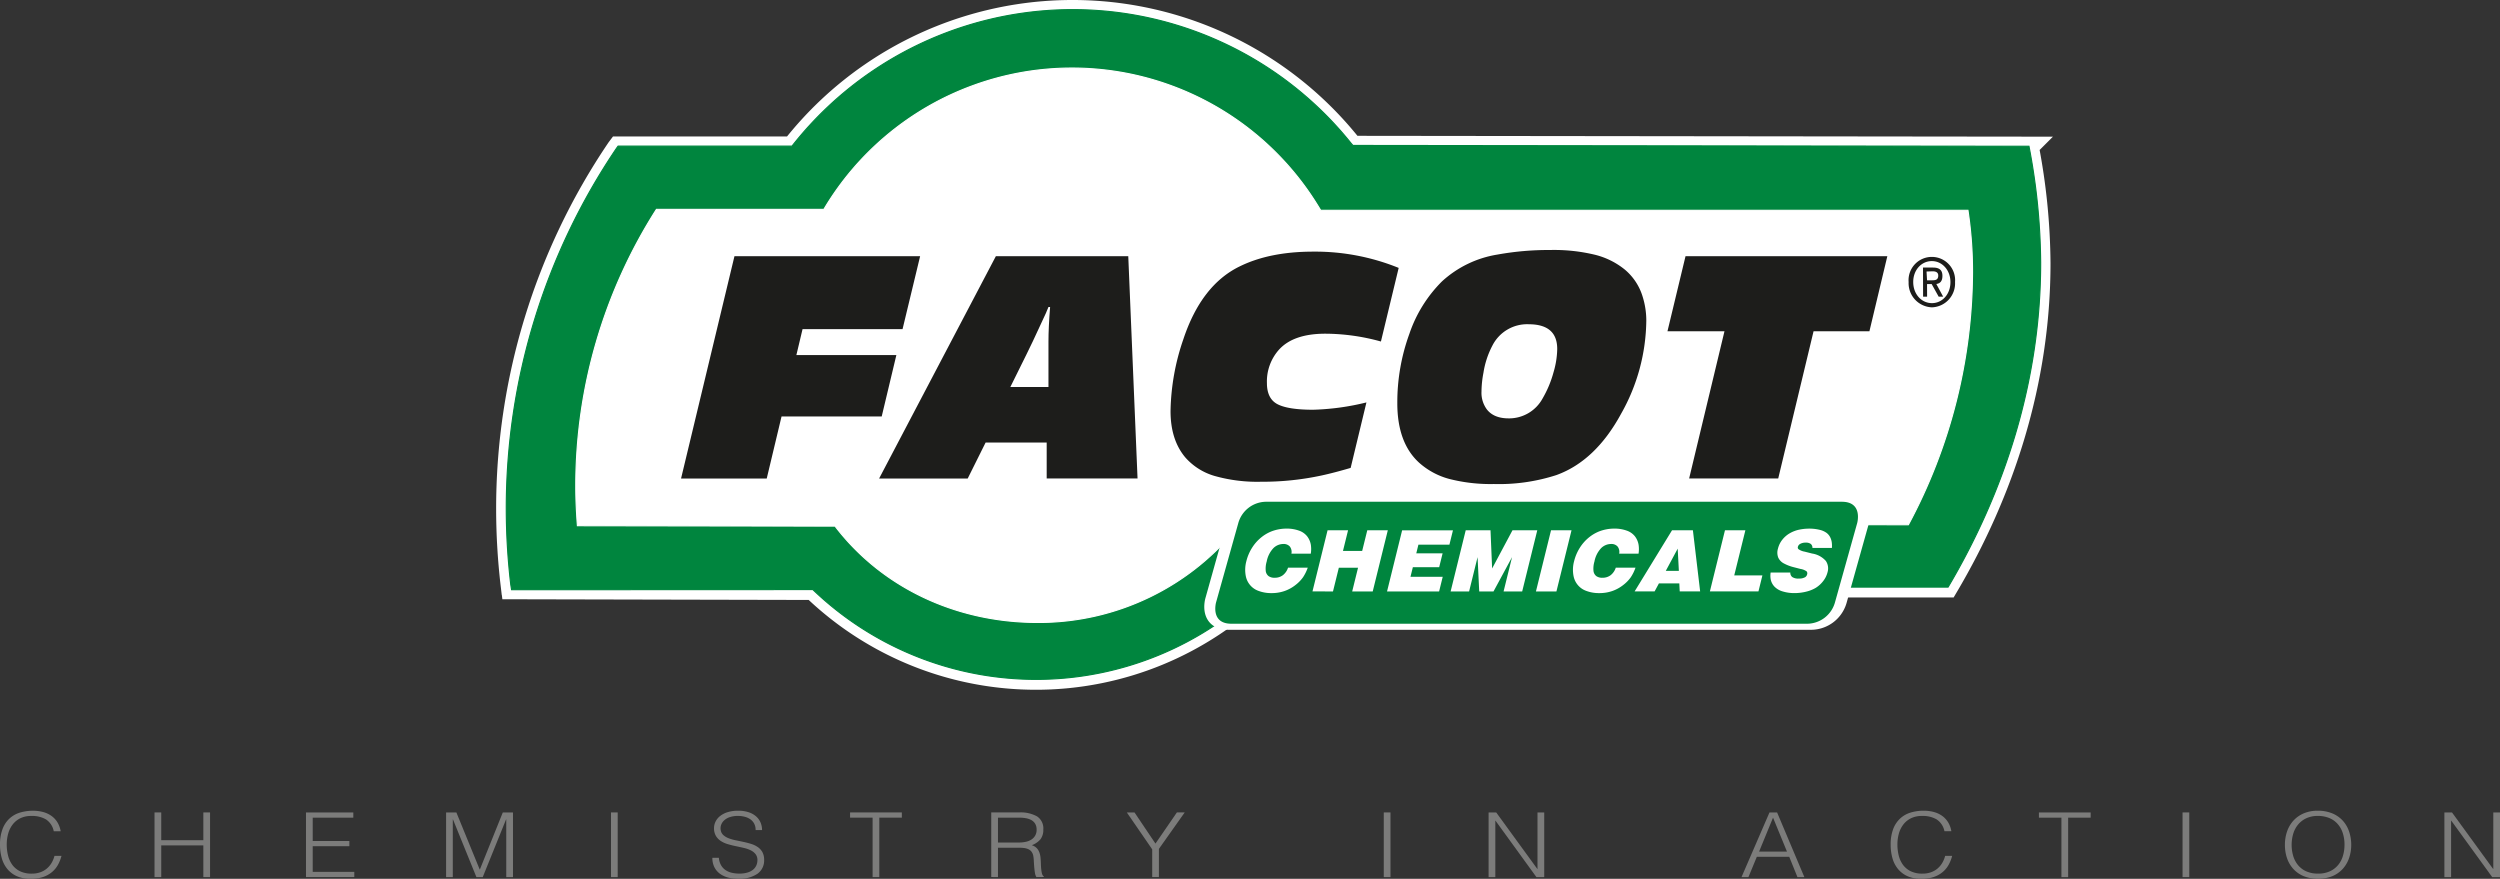 <svg xmlns="http://www.w3.org/2000/svg" width="607.769" height="213.65" viewBox="0 0 607.769 213.65">
  <rect x="0" y="0" width="607.769" height="213.65" fill="#333333" stroke="none"/>
  <g id="Livello_1-2" transform="translate(0.001 -0.046)">
    <g id="Raggruppa_206" data-name="Raggruppa 206" transform="translate(-0.001 2.385)">
      <g id="Raggruppa_202" data-name="Raggruppa 202" transform="translate(123.043)">
        <path id="Tracciato_509" data-name="Tracciato 509" d="M245.31,142.817a78.366,78.366,0,0,1-109.162.607l-73.3-.17-.132-1.042a158.757,158.757,0,0,1-1.092-18.3A156.273,156.273,0,0,1,88.426,36.133c.022-.03.042-.06.062-.092l.323-.429H131.08a86.741,86.741,0,0,1,135.981-.605l.391.443,164.346.2a154.507,154.507,0,0,1,2.841,28.327c0,28.852-8.81,55.689-22.506,78.844Z" transform="translate(-61.619 -2.339)" fill="#1d1d1b"/>
        <path id="Tracciato_510" data-name="Tracciato 510" d="M245.31,142.817a78.366,78.366,0,0,1-109.162.607l-73.3-.17-.132-1.042a158.757,158.757,0,0,1-1.092-18.3A156.273,156.273,0,0,1,88.426,36.133c.022-.03.042-.06.062-.092l.323-.429H131.08a86.741,86.741,0,0,1,135.981-.605l.391.443,164.346.2a154.507,154.507,0,0,1,2.841,28.327c0,28.852-8.81,55.689-22.506,78.844Z" transform="translate(-61.619 -2.339)" fill="none" stroke="#fff" stroke-width="4.862"/>
        <path id="Tracciato_511" data-name="Tracciato 511" d="M245.328,142.771a78.366,78.366,0,0,1-109.162.607l-73.237.034-.2-1.246a158.757,158.757,0,0,1-1.092-18.3A156.273,156.273,0,0,1,88.444,36.087c.022-.03.042-.06.062-.092l.323-.429H131.1a86.741,86.741,0,0,1,135.981-.605l.391.443,164.345.2a154.5,154.5,0,0,1,2.842,28.327c0,28.852-8.81,55.689-22.506,78.844H245.328Z" transform="translate(-61.601 -2.385)" fill="#00853e"/>
        <path id="Tracciato_512" data-name="Tracciato 512" d="M245.328,142.771a78.366,78.366,0,0,1-109.162.607l-73.237.034-.2-1.246a158.757,158.757,0,0,1-1.092-18.3A156.273,156.273,0,0,1,88.444,36.087c.022-.03.042-.06.062-.092l.323-.429H131.1a86.741,86.741,0,0,1,135.981-.605l.391.443,164.345.2a154.5,154.5,0,0,1,2.842,28.327c0,28.852-8.81,55.689-22.506,78.844H245.328Z" transform="translate(-61.601 -2.385)" fill="none" stroke="#00853e" stroke-width="0.275"/>
        <path id="Tracciato_513" data-name="Tracciato 513" d="M394.065,120.522a130.879,130.879,0,0,0,15.591-61.358,99.081,99.081,0,0,0-1.11-15.076H251.2l-.591-.96c-.062-.1-.122-.2-.182-.294a70.131,70.131,0,0,0-120.018,1.014H89.71A124.964,124.964,0,0,0,70.1,111.25c0,3.2.158,6.374.393,9.513l62.634.1c11.148,14.619,29.046,23.417,49.223,23.417a61.963,61.963,0,0,0,49.128-23.82l162.586.064Z" transform="translate(-53.164 4.706)" fill="#fff"/>
        <path id="Tracciato_514" data-name="Tracciato 514" d="M394.065,120.522a130.879,130.879,0,0,0,15.591-61.358,99.081,99.081,0,0,0-1.11-15.076H251.2l-.591-.96c-.062-.1-.122-.2-.182-.294a70.131,70.131,0,0,0-120.018,1.014H89.71A124.964,124.964,0,0,0,70.1,111.25c0,3.2.158,6.374.393,9.513l62.634.1c11.148,14.619,29.046,23.417,49.223,23.417a61.963,61.963,0,0,0,49.128-23.82l162.586.064Z" transform="translate(-53.164 4.706)" fill="none" stroke="#fff" stroke-width="0.275"/>
        <path id="Tracciato_515" data-name="Tracciato 515" d="M159.848,62.007a7.083,7.083,0,0,0-6.629,5.176l-5.447,19.429s-1.452,5.176,3.726,5.176H293.331a7.082,7.082,0,0,0,6.629-5.176l5.449-19.429s1.45-5.176-3.728-5.176Z" transform="translate(24.072 57.047)" fill="none" stroke="#fff" stroke-width="3.859"/>
        <path id="Tracciato_516" data-name="Tracciato 516" d="M160.181,62.3a7.08,7.08,0,0,0-6.627,5.176l-5.409,19.3s-1.45,5.176,3.73,5.176h140.1a7.082,7.082,0,0,0,6.629-5.176l5.407-19.3s1.45-5.176-3.728-5.176h-140.1Z" transform="translate(24.444 57.343)" fill="#00853e"/>
        <path id="Tracciato_517" data-name="Tracciato 517" d="M294.19,68.844a4.054,4.054,0,0,0-.389-1.2,3.058,3.058,0,0,0-.883-1.044,4.689,4.689,0,0,0-1.7-.739,10.38,10.38,0,0,0-2.536-.282,11.67,11.67,0,0,0-2.378.246,7.878,7.878,0,0,0-2.25.841,6.355,6.355,0,0,0-1.847,1.568,5.639,5.639,0,0,0-1.094,2.224,3.35,3.35,0,0,0,.074,2.163,3.05,3.05,0,0,0,1.442,1.456,10.118,10.118,0,0,0,2.336.881l1.633.421a3.489,3.489,0,0,1,1.494.593.794.794,0,0,1,.118.729,1.1,1.1,0,0,1-.493.687,2.9,2.9,0,0,1-1.528.327,2.584,2.584,0,0,1-1.611-.379,1.312,1.312,0,0,1-.455-1.086h-4.784a5.215,5.215,0,0,0,.026,1.721,3.6,3.6,0,0,0,.928,1.733,4.558,4.558,0,0,0,1.993,1.146,9.516,9.516,0,0,0,2.851.4,11.687,11.687,0,0,0,2.816-.343,8.4,8.4,0,0,0,2.344-.929,6.828,6.828,0,0,0,1.771-1.593,5.77,5.77,0,0,0,1.112-2.238,3.228,3.228,0,0,0-.415-2.706,5.554,5.554,0,0,0-3.329-1.805l-1.823-.461a3.586,3.586,0,0,1-1.532-.625.577.577,0,0,1-.112-.563,1.1,1.1,0,0,1,.5-.667,2.561,2.561,0,0,1,1.382-.337,1.944,1.944,0,0,1,1.254.323,1.2,1.2,0,0,1,.393.968h4.732a6.313,6.313,0,0,0-.04-1.43M276.375,80.839l.958-3.884h-6.847L273.2,65.968h-4.962l-3.67,14.87Zm-19.351-5h-3.173l2.893-5.4Zm-5.893,5,1.046-1.947h4.962l.094,1.947H262.2l-1.763-14.87h-5.066l-9.1,14.87ZM247.251,69.6a4.688,4.688,0,0,0-.895-2.137,4.326,4.326,0,0,0-2.029-1.41,8.652,8.652,0,0,0-2.971-.481,10.217,10.217,0,0,0-3.614.645,9.545,9.545,0,0,0-2.608,1.528,10.184,10.184,0,0,0-2.2,2.51,10.952,10.952,0,0,0-1.372,3.229,7.942,7.942,0,0,0-.12,3.71,4.772,4.772,0,0,0,3.161,3.55,8.664,8.664,0,0,0,3.083.509,9.42,9.42,0,0,0,3.189-.519,9.156,9.156,0,0,0,2.642-1.46,8.833,8.833,0,0,0,1.831-1.885,10.35,10.35,0,0,0,1.138-2.326h-4.794a3.742,3.742,0,0,1-1.26,1.839,3.226,3.226,0,0,1-1.983.619,2.437,2.437,0,0,1-1.478-.393,1.86,1.86,0,0,1-.691-1.2,5.939,5.939,0,0,1,.224-2.358,6.5,6.5,0,0,1,1.637-3.259,3.448,3.448,0,0,1,2.4-1,1.981,1.981,0,0,1,1.589.621,2.124,2.124,0,0,1,.383,1.737h4.71a6.835,6.835,0,0,0,.026-2.061m-16.318-3.628h-4.982l-3.67,14.87h4.982Zm-24.9,14.87,2.059-8.343.4,8.343h3.474l4.509-8.343-2.059,8.343h4.521l3.67-14.87h-6.028l-4.95,9.285-.389-9.285h-6.028l-3.67,14.87Zm-7.292,0,.881-3.566h-7.839l.577-2.336h6.4l.833-3.373h-6.4l.515-2.091h7.536l.865-3.5H189.751l-3.67,14.87Zm-25.8,0,1.422-5.759h4.669l-1.422,5.759H182.6l3.67-14.87h-4.992L180.037,71h-4.669l1.242-5.032h-4.984l-3.67,14.87ZM167.575,69.6a4.691,4.691,0,0,0-.9-2.137,4.306,4.306,0,0,0-2.029-1.41,8.64,8.64,0,0,0-2.969-.481,10.209,10.209,0,0,0-3.614.645,9.516,9.516,0,0,0-2.608,1.528,10.19,10.19,0,0,0-2.2,2.51,10.952,10.952,0,0,0-1.372,3.229,8,8,0,0,0-.122,3.71,4.772,4.772,0,0,0,3.161,3.55,8.672,8.672,0,0,0,3.083.509,9.449,9.449,0,0,0,3.191-.519,9.119,9.119,0,0,0,2.64-1.46,8.784,8.784,0,0,0,1.831-1.885,10.436,10.436,0,0,0,1.142-2.326h-4.794a3.755,3.755,0,0,1-1.26,1.839,3.226,3.226,0,0,1-1.983.619,2.438,2.438,0,0,1-1.478-.393,1.862,1.862,0,0,1-.693-1.2,5.949,5.949,0,0,1,.226-2.358,6.5,6.5,0,0,1,1.637-3.259,3.448,3.448,0,0,1,2.4-1,1.981,1.981,0,0,1,1.589.621,2.124,2.124,0,0,1,.381,1.737h4.71a6.845,6.845,0,0,0,.028-2.061" transform="translate(28.075 60.597)" fill="#fff"/>
      </g>
      <path id="Tracciato_518" data-name="Tracciato 518" d="M141.037,32.4,136.762,50.14H112.451l-1.5,6.3h24.309l-3.564,14.926H107.345l-3.6,15.084H82.916L95.9,32.4Z" transform="translate(82.654 27.538)" fill="#1d1d1b"/>
      <path id="Tracciato_519" data-name="Tracciato 519" d="M148.6,44.756h-.4q-.356.991-1.783,4-2.255,4.912-3.522,7.444l-3.96,8h9.265V53.189q0-3.483.4-8.433m19-12.352,2.256,54.042H147.768V77.7H132.922l-4.355,8.75H107.029L135.416,32.4Z" transform="translate(106.69 27.538)" fill="#1d1d1b"/>
      <path id="Tracciato_520" data-name="Tracciato 520" d="M256.461,32.4l-4.355,18.251h-13.58l-8.592,35.791H208.278l8.59-35.791H203.01L207.4,32.4Z" transform="translate(202.365 27.538)" fill="#1d1d1b"/>
      <g id="Raggruppa_203" data-name="Raggruppa 203" transform="translate(284.56 58.439)">
        <path id="Tracciato_521" data-name="Tracciato 521" d="M197.975,35.809,193.66,53.7a51.192,51.192,0,0,0-13.5-1.9q-7.683,0-11.206,3.8a11.584,11.584,0,0,0-3.009,8.195q0,3.918,2.732,5.226,2.615,1.267,8.474,1.266a60.376,60.376,0,0,0,12.985-1.781L186.3,84.427q-4.041,1.186-6.969,1.821a68.038,68.038,0,0,1-14.806,1.544,38.08,38.08,0,0,1-11.364-1.426,15.1,15.1,0,0,1-7.047-4.473q-3.606-4.277-3.6-11.284a56.082,56.082,0,0,1,3.127-17.5q4.355-13.065,13.582-17.618,7.32-3.639,17.935-3.642a54.034,54.034,0,0,1,20.825,3.96" transform="translate(-142.506 -31.454)" fill="#1d1d1b"/>
        <path id="Tracciato_522" data-name="Tracciato 522" d="M202.067,49.7a9.468,9.468,0,0,0-8.83,5.186,21.158,21.158,0,0,0-2.176,6.611,25.105,25.105,0,0,0-.475,4.593,6.788,6.788,0,0,0,1.306,4.317q1.7,2.178,5.305,2.177a9.272,9.272,0,0,0,8.235-4.83,26.164,26.164,0,0,0,2.654-6.334,21.008,21.008,0,0,0,.911-5.7q0-6.017-6.929-6.018m5.306-18.053A42.42,42.42,0,0,1,218.141,32.8a18.561,18.561,0,0,1,7.324,3.642,13.754,13.754,0,0,1,4.315,6.611,19.475,19.475,0,0,1,.873,5.7,46.83,46.83,0,0,1-6.138,22.726Q218.3,82.921,208.8,86.366a45.246,45.246,0,0,1-15.2,2.177,40.543,40.543,0,0,1-10.809-1.226,17.96,17.96,0,0,1-7.324-3.92q-5.346-4.828-5.345-14.491a48.65,48.65,0,0,1,2.929-16.865,32.845,32.845,0,0,1,7.919-12.748,26.1,26.1,0,0,1,13.5-6.534,70.191,70.191,0,0,1,12.907-1.108" transform="translate(-114.984 -31.651)" fill="#1d1d1b"/>
        <path id="Tracciato_523" data-name="Tracciato 523" d="M236.851,38.184l-.126-2.139,1.446-.052c.677,0,1.4.162,1.4,1.038,0,1.086-.733,1.152-1.558,1.152h-1.164Zm0,.909h1.118l1.705,3.065h1.09l-1.659-3.081c.943-.13,1.486-.715,1.482-1.981,0-1.4-.757-2.011-2.274-2.011h-2.448l.022,7.073h.974l-.01-3.065Zm-3.363-.487c-.01-2.905,1.973-5.094,4.523-5.094,2.52,0,4.515,2.189,4.525,5.094.01,2.953-1.973,5.126-4.493,5.126-2.55,0-4.545-2.173-4.555-5.126m4.559,6.148a5.832,5.832,0,0,0,5.609-6.148,5.662,5.662,0,1,0-11.288,0,5.882,5.882,0,0,0,5.679,6.148" transform="translate(-52.929 -30.816)" fill="#1d1d1b"/>
      </g>
      <g id="Raggruppa_204" data-name="Raggruppa 204" transform="translate(0 194.753)">
        <path id="Tracciato_524" data-name="Tracciato 524" d="M13.068,104.9a4.462,4.462,0,0,0-1.873-2.861,6.7,6.7,0,0,0-3.578-.851,5.948,5.948,0,0,0-2.692.567,5.287,5.287,0,0,0-1.861,1.53,6.48,6.48,0,0,0-1.08,2.216,9.9,9.9,0,0,0-.347,2.654,11.163,11.163,0,0,0,.3,2.578,6.488,6.488,0,0,0,1,2.26,5.1,5.1,0,0,0,1.873,1.605,6.372,6.372,0,0,0,2.953.611,5.963,5.963,0,0,0,2.019-.327,5.133,5.133,0,0,0,1.6-.907,5.343,5.343,0,0,0,1.152-1.364,6.442,6.442,0,0,0,.709-1.725h1.705a9.257,9.257,0,0,1-.841,2.151,6.217,6.217,0,0,1-1.454,1.779,6.78,6.78,0,0,1-2.185,1.212,9.19,9.19,0,0,1-3.015.449,7.944,7.944,0,0,1-3.411-.667A6.352,6.352,0,0,1,1.718,114a7.228,7.228,0,0,1-1.31-2.632A12.031,12.031,0,0,1,0,108.2a10.576,10.576,0,0,1,.613-3.822,6.728,6.728,0,0,1,1.693-2.566,6.535,6.535,0,0,1,2.546-1.442,10.914,10.914,0,0,1,3.195-.447,9.155,9.155,0,0,1,2.462.317,6.247,6.247,0,0,1,2.017.95,5.306,5.306,0,0,1,1.442,1.562,6.179,6.179,0,0,1,.781,2.151H13.066Z" transform="translate(0.001 -99.915)" fill="#7c7c7b"/>
        <path id="Tracciato_525" data-name="Tracciato 525" d="M18.812,115.847V100.126h1.633v6.747H30.679v-6.747H32.31v15.721H30.679v-7.708H20.445v7.708Z" transform="translate(18.754 -99.709)" fill="#7c7c7b"/>
        <path id="Tracciato_526" data-name="Tracciato 526" d="M37.252,115.847V100.126H48.758v1.266h-9.87v5.677H47.8v1.266H38.887v6.244H49v1.266H37.252Z" transform="translate(37.135 -99.709)" fill="#7c7c7b"/>
        <path id="Tracciato_527" data-name="Tracciato 527" d="M54.309,115.847V100.126h2.5l5.669,13.864h.046l5.573-13.864h2.474v15.721H68.936v-14.02H68.89l-5.669,14.02h-1.54l-5.693-14.02h-.046v14.02H54.309Z" transform="translate(54.138 -99.709)" fill="#7c7c7b"/>
        <path id="Tracciato_528" data-name="Tracciato 528" d="M74.385,115.847V100.126h1.631v15.721Z" transform="translate(74.15 -99.709)" fill="#7c7c7b"/>
        <path id="Tracciato_529" data-name="Tracciato 529" d="M88.311,111.361a4.3,4.3,0,0,0,.517,1.779,3.585,3.585,0,0,0,1.08,1.19,4.474,4.474,0,0,0,1.526.665,7.948,7.948,0,0,0,1.849.208,6.769,6.769,0,0,0,1.995-.262,3.9,3.9,0,0,0,1.37-.709,2.789,2.789,0,0,0,.781-1.038,3.136,3.136,0,0,0,.254-1.244,2.307,2.307,0,0,0-.457-1.486,3.433,3.433,0,0,0-1.188-.929,7.786,7.786,0,0,0-1.681-.579q-.95-.219-1.947-.425t-1.947-.491a6.335,6.335,0,0,1-1.681-.765,3.821,3.821,0,0,1-1.19-1.234,3.625,3.625,0,0,1-.457-1.911,3.528,3.528,0,0,1,.373-1.571,3.96,3.96,0,0,1,1.106-1.354,5.54,5.54,0,0,1,1.837-.939A8.43,8.43,0,0,1,93,99.917a7.947,7.947,0,0,1,2.556.371,5.172,5.172,0,0,1,1.813,1.014,4.159,4.159,0,0,1,1.082,1.5,4.619,4.619,0,0,1,.359,1.813H97.247a3.257,3.257,0,0,0-.349-1.55,2.987,2.987,0,0,0-.948-1.07,4.206,4.206,0,0,0-1.37-.611,6.34,6.34,0,0,0-1.585-.2,6.062,6.062,0,0,0-2.1.317,3.7,3.7,0,0,0-1.358.819,2.713,2.713,0,0,0-.7,1.114,2.449,2.449,0,0,0-.072,1.222,2.062,2.062,0,0,0,.673,1.222,4.3,4.3,0,0,0,1.3.753,10.4,10.4,0,0,0,1.693.479q.926.186,1.885.393c.639.138,1.262.3,1.863.491a5.979,5.979,0,0,1,1.6.765,3.65,3.65,0,0,1,1.118,1.234,3.849,3.849,0,0,1,.419,1.889,3.933,3.933,0,0,1-1.657,3.385,7.829,7.829,0,0,1-4.659,1.2,9.383,9.383,0,0,1-2.5-.317,5.757,5.757,0,0,1-1.995-.96,4.478,4.478,0,0,1-1.308-1.593,5.018,5.018,0,0,1-.467-2.238h1.585Z" transform="translate(86.451 -99.917)" fill="#7c7c7b"/>
        <path id="Tracciato_530" data-name="Tracciato 530" d="M103.493,100.126h12.586v1.266H110.6v14.455H108.97V101.392h-5.475v-1.266Z" transform="translate(103.165 -99.709)" fill="#7c7c7b"/>
        <path id="Tracciato_531" data-name="Tracciato 531" d="M122.315,108.706v7.141l-1.633-.022v-15.7h6.775a8.116,8.116,0,0,1,4.369.97,3.467,3.467,0,0,1,1.514,3.155,3.822,3.822,0,0,1-.659,2.358,5.011,5.011,0,0,1-2.151,1.486,2.737,2.737,0,0,1,1.2.7,3.01,3.01,0,0,1,.649,1.048,5,5,0,0,1,.276,1.246c.042.437.068.859.084,1.266q.024.9.084,1.486a8.78,8.78,0,0,0,.144.96,2.041,2.041,0,0,0,.206.579.909.909,0,0,0,.29.315v.132l-1.8.022a2.728,2.728,0,0,1-.373-1.092q-.108-.7-.168-1.462c-.042-.509-.072-1-.1-1.486a8.068,8.068,0,0,0-.132-1.178,2.365,2.365,0,0,0-.467-1.016,2.116,2.116,0,0,0-.783-.579,3.589,3.589,0,0,0-1.02-.262,10.056,10.056,0,0,0-1.164-.066h-5.14Zm5.092-1.266a7.793,7.793,0,0,0,1.693-.174,4.038,4.038,0,0,0,1.358-.557,2.714,2.714,0,0,0,1.25-2.39,2.724,2.724,0,0,0-.349-1.442,2.5,2.5,0,0,0-.937-.895,4.214,4.214,0,0,0-1.346-.457,9.384,9.384,0,0,0-1.574-.13h-5.188v6.048h5.092Z" transform="translate(120.299 -99.709)" fill="#7c7c7b"/>
        <path id="Tracciato_532" data-name="Tracciato 532" d="M144.151,107.7l5.212-7.576h1.9l-6.27,8.864v6.857h-1.631V109.1l-6.174-8.974h1.873l5.092,7.576Z" transform="translate(136.748 -99.709)" fill="#7c7c7b"/>
        <path id="Tracciato_533" data-name="Tracciato 533" d="M168.47,115.847V100.126H170.1v15.721Z" transform="translate(167.935 -99.709)" fill="#7c7c7b"/>
        <path id="Tracciato_534" data-name="Tracciato 534" d="M182.912,102.135h-.046v13.712h-1.633V100.126h1.849l9.992,13.734h.048V100.126h1.633v15.721h-1.9l-9.944-13.712Z" transform="translate(180.657 -99.709)" fill="#7c7c7b"/>
      </g>
      <g id="Raggruppa_205" data-name="Raggruppa 205" transform="translate(423.376 194.755)">
        <path id="Tracciato_535" data-name="Tracciato 535" d="M212.025,115.847l6.8-15.721h1.849l6.627,15.721h-1.681l-1.993-4.934h-7.877l-2.041,4.934Zm4.275-6.2h6.775l-3.387-8.253-3.387,8.253Z" transform="translate(-212.025 -99.711)" fill="#7c7c7b"/>
        <path id="Tracciato_536" data-name="Tracciato 536" d="M243.257,104.9a4.47,4.47,0,0,0-1.873-2.861,6.7,6.7,0,0,0-3.578-.851,5.949,5.949,0,0,0-2.692.567,5.287,5.287,0,0,0-1.861,1.53,6.449,6.449,0,0,0-1.082,2.216,9.906,9.906,0,0,0-.347,2.654,11.163,11.163,0,0,0,.3,2.578,6.525,6.525,0,0,0,1,2.26,5.1,5.1,0,0,0,1.873,1.605,6.372,6.372,0,0,0,2.953.611,5.959,5.959,0,0,0,2.017-.327,5.132,5.132,0,0,0,1.6-.907,5.349,5.349,0,0,0,1.154-1.364,6.5,6.5,0,0,0,.707-1.725h1.705a9.261,9.261,0,0,1-.843,2.151,6.217,6.217,0,0,1-1.454,1.779,6.769,6.769,0,0,1-2.187,1.212,9.186,9.186,0,0,1-3.013.449,7.944,7.944,0,0,1-3.411-.667A6.336,6.336,0,0,1,231.9,114a7.194,7.194,0,0,1-1.308-2.632,11.949,11.949,0,0,1-.409-3.177,10.576,10.576,0,0,1,.613-3.822,6.732,6.732,0,0,1,1.7-2.566,6.514,6.514,0,0,1,2.544-1.442,10.848,10.848,0,0,1,3.195-.447,9.145,9.145,0,0,1,2.462.317,6.278,6.278,0,0,1,2.019.95,5.332,5.332,0,0,1,1.442,1.562,6.22,6.22,0,0,1,.781,2.151h-1.681Z" transform="translate(-193.924 -99.917)" fill="#7c7c7b"/>
        <path id="Tracciato_537" data-name="Tracciato 537" d="M248.23,100.126h12.586v1.266h-5.475v14.455h-1.633V101.392h-5.475v-1.266Z" transform="translate(-175.935 -99.711)" fill="#7c7c7b"/>
        <path id="Tracciato_538" data-name="Tracciato 538" d="M265.72,115.847V100.126h1.633v15.721Z" transform="translate(-158.501 -99.711)" fill="#7c7c7b"/>
        <path id="Tracciato_539" data-name="Tracciato 539" d="M278.183,108.215a9.863,9.863,0,0,1,.517-3.231,7.556,7.556,0,0,1,1.526-2.632,7.194,7.194,0,0,1,2.5-1.779,8.444,8.444,0,0,1,3.434-.655,9.044,9.044,0,0,1,3.542.645,7.117,7.117,0,0,1,2.546,1.769,7.478,7.478,0,0,1,1.538,2.642,10.017,10.017,0,0,1,.517,3.243,9.751,9.751,0,0,1-.517,3.2,7.574,7.574,0,0,1-1.526,2.62,7.139,7.139,0,0,1-2.524,1.781,9.713,9.713,0,0,1-7.013,0,7.138,7.138,0,0,1-2.524-1.781,7.455,7.455,0,0,1-1.514-2.62,9.962,9.962,0,0,1-.5-3.2Zm8.069,6.989a6.675,6.675,0,0,0,2.9-.579,5.678,5.678,0,0,0,1.993-1.54,6.286,6.286,0,0,0,1.152-2.226,9.343,9.343,0,0,0,.373-2.642,9.014,9.014,0,0,0-.445-2.937,6.148,6.148,0,0,0-1.286-2.216,5.479,5.479,0,0,0-2.041-1.4,7.194,7.194,0,0,0-2.69-.481,6.527,6.527,0,0,0-2.871.589,5.717,5.717,0,0,0-1.993,1.562,6.43,6.43,0,0,0-1.154,2.238,9.608,9.608,0,0,0,0,5.306,6.331,6.331,0,0,0,1.154,2.228,5.524,5.524,0,0,0,1.993,1.528,6.817,6.817,0,0,0,2.917.569Z" transform="translate(-146.08 -99.918)" fill="#7c7c7b"/>
        <path id="Tracciato_540" data-name="Tracciato 540" d="M299.276,102.135h-.046v13.712H297.6V100.126h1.849l9.992,13.734h.048V100.126h1.633v15.721h-1.9l-9.944-13.712Z" transform="translate(-126.726 -99.711)" fill="#7c7c7b"/>
      </g>
    </g>
  </g>
</svg>
